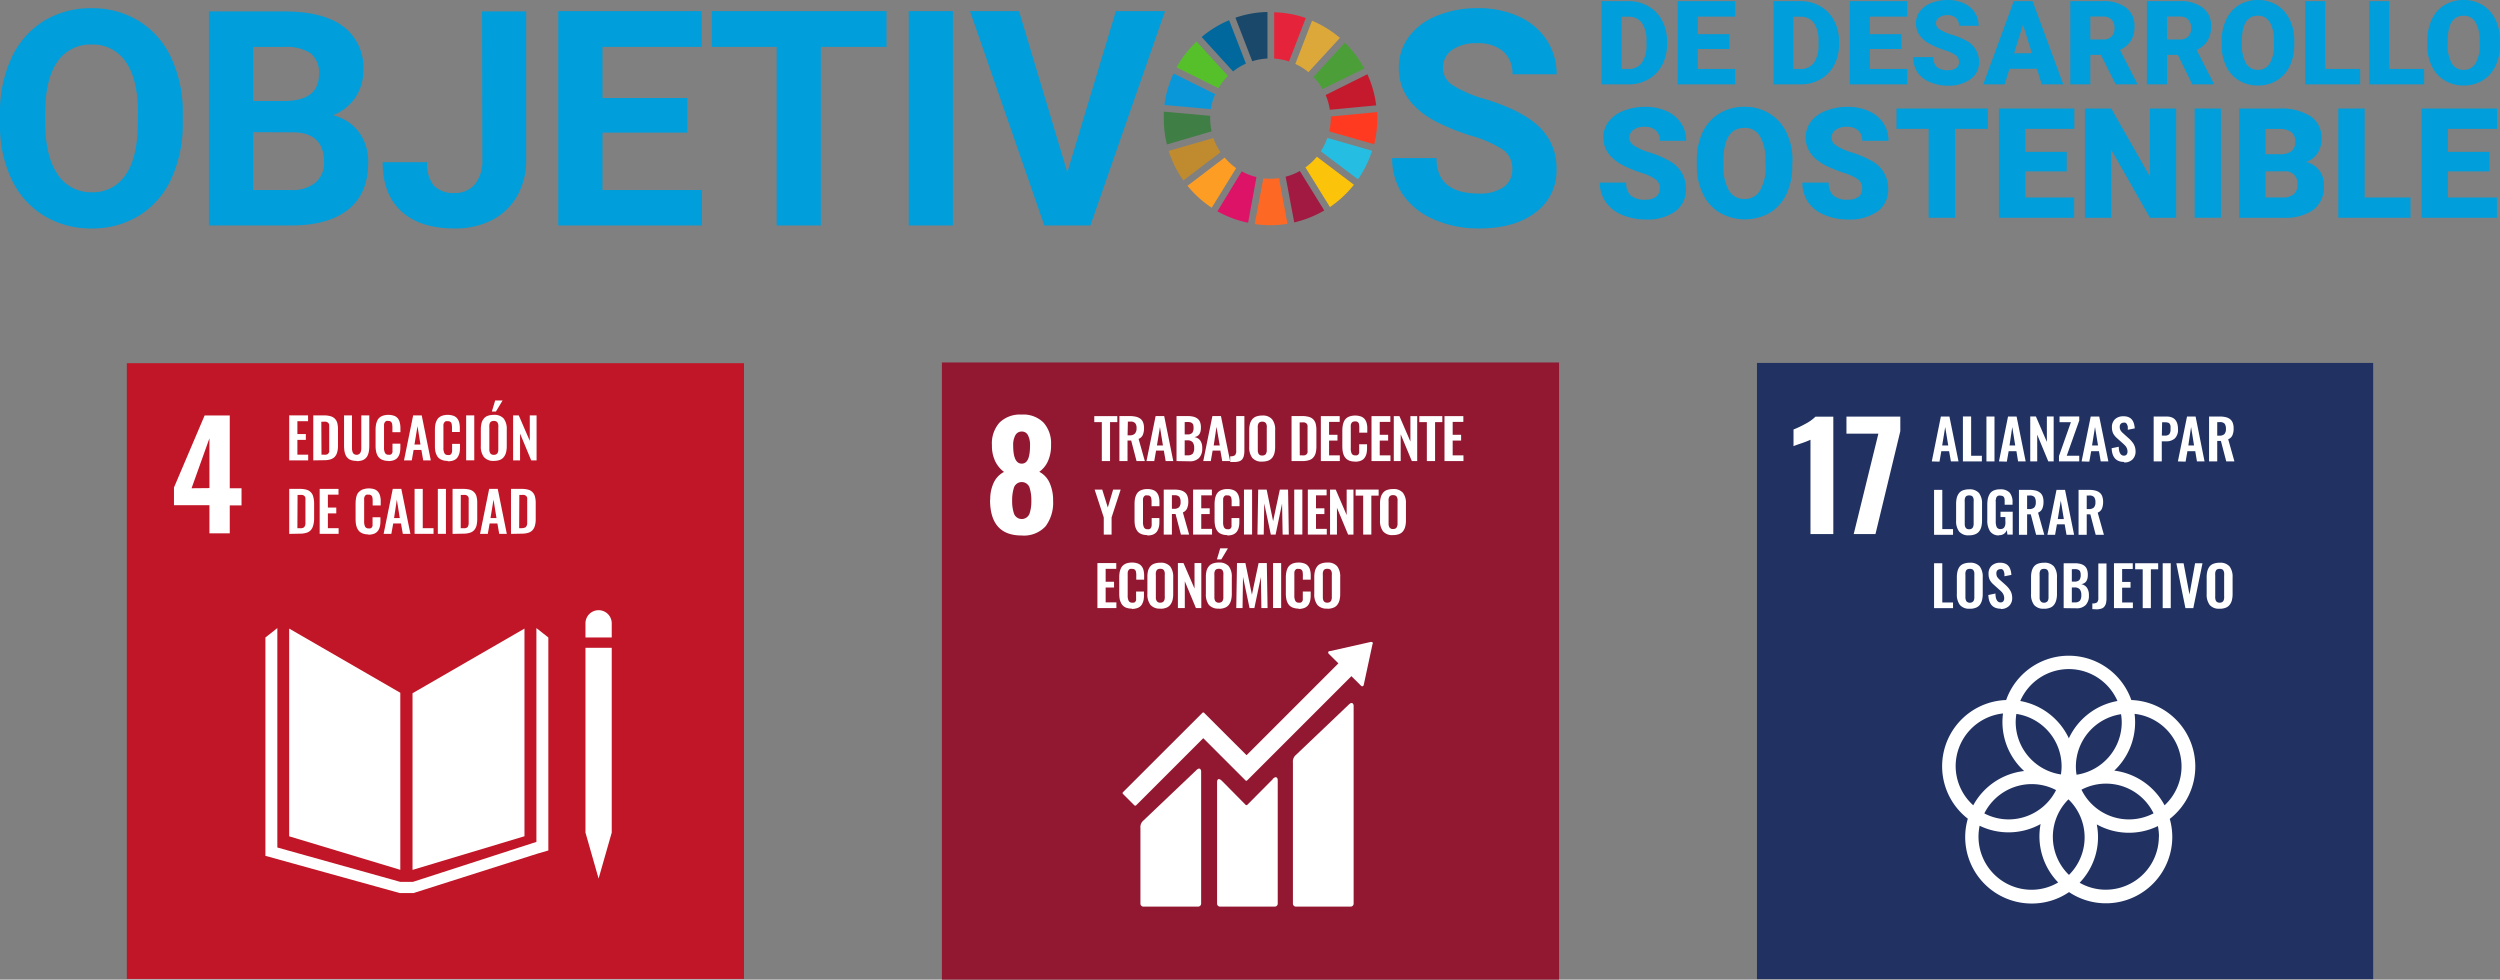 <svg xmlns="http://www.w3.org/2000/svg" viewBox="0 0 437.73 171.52"><rect x="0" y="0" width="437.73" height="171.52" fill="#808080" stroke="none"/><title>Fundacioniter_icon_ODS</title><g id="afb1271b-9488-4c4f-aa69-c0afb91a1716" data-name="Capa 2"><g id="a3cda099-5280-43eb-80c3-9d8b3b1a090f" data-name="Capa 1"><path d="M213.34,15.44A10.59,10.59,0,0,1,215,13.29l-5.49-6A18.73,18.73,0,0,0,206,11.8Z" style="fill:#56c02b"></path><path d="M226.8,11.19a10.71,10.71,0,0,1,2.3,1.44l5.51-6a18.77,18.77,0,0,0-4.88-3Z" style="fill:#dda83a"></path><path d="M239.41,13l-7.3,3.64a10.19,10.19,0,0,1,.73,2.58l8.12-.77A18.57,18.57,0,0,0,239.41,13" style="fill:#c5192d"></path><path d="M231.59,15.58,238.88,12a18.46,18.46,0,0,0-3.41-4.53l-5.5,6a11,11,0,0,1,1.62,2.15" style="fill:#4c9f38"></path><path d="M211.89,20.77c0-.17,0-.33,0-.49l-8.12-.73c0,.4,0,.81,0,1.22a18.71,18.71,0,0,0,.55,4.52L212.14,23a10.6,10.6,0,0,1-.25-2.27" style="fill:#3f7e44"></path><path d="M230.57,27.44a10.69,10.69,0,0,1-2,1.87l4.29,6.94a19,19,0,0,0,4.2-3.9Z" style="fill:#fcc30b"></path><path d="M233,20.77a10.32,10.32,0,0,1-.24,2.24l7.85,2.25a19,19,0,0,0,.54-4.49c0-.39,0-.77,0-1.15l-8.12.77v.38" style="fill:#ff3a21"></path><path d="M214.41,27.6l-6.49,4.93a18.9,18.9,0,0,0,4.24,3.84l4.28-6.93a11.11,11.11,0,0,1-2-1.84" style="fill:#fd9d24"></path><path d="M212,19.11a10.45,10.45,0,0,1,.78-2.62l-7.3-3.63a18.63,18.63,0,0,0-1.61,5.52Z" style="fill:#0a97d9"></path><path d="M231.88,36.88l-4.29-6.94a10.27,10.27,0,0,1-2.49,1l1.51,8a18.93,18.93,0,0,0,5.27-2.1" style="fill:#a21942"></path><path d="M232.4,24.14a10.22,10.22,0,0,1-1.14,2.35l6.51,4.91a18.51,18.51,0,0,0,2.47-5Z" style="fill:#26bde2"></path><path d="M223.94,31.19a10.77,10.77,0,0,1-1.52.11,9.87,9.87,0,0,1-1.22-.07l-1.51,8a18.86,18.86,0,0,0,2.73.2,17.79,17.79,0,0,0,3-.25Z" style="fill:#fd6925"></path><path d="M223.1,10.26a10.69,10.69,0,0,1,2.6.5l2.93-7.61a18.45,18.45,0,0,0-5.53-1Z" style="fill:#e5243b"></path><path d="M220,31a10.42,10.42,0,0,1-2.58-1L213.16,37a18.73,18.73,0,0,0,5.37,2Z" style="fill:#dd1367"></path><path d="M219.26,10.72a10.51,10.51,0,0,1,2.66-.47V2.1a18.28,18.28,0,0,0-5.61,1Z" style="fill:#19486a"></path><path d="M213.7,26.66a10.56,10.56,0,0,1-1.25-2.49l-7.83,2.25a18.55,18.55,0,0,0,2.58,5.17Z" style="fill:#bf8b2e"></path><path d="M215.9,12.51a10.1,10.1,0,0,1,2.25-1.37l-2.94-7.6a18.59,18.59,0,0,0-4.81,2.94Z" style="fill:#00689d"></path><path d="M280.41,14.77V.2h4.69a6.87,6.87,0,0,1,3.48.88A6.08,6.08,0,0,1,291,3.55a7.43,7.43,0,0,1,.88,3.57v.67a7.44,7.44,0,0,1-.85,3.59,6.11,6.11,0,0,1-2.38,2.48,6.73,6.73,0,0,1-3.43.91Zm3.51-11.86v9.16h1.22A2.74,2.74,0,0,0,287.47,11a5.28,5.28,0,0,0,.81-3.2V7.16A5.25,5.25,0,0,0,287.47,4a2.8,2.8,0,0,0-2.37-1.07Z" style="fill:#009edb"></path><polygon points="302.8 8.58 297.27 8.58 297.27 12.07 303.8 12.07 303.8 14.77 293.76 14.77 293.76 0.2 303.82 0.2 303.82 2.91 297.27 2.91 297.27 5.98 302.8 5.98 302.8 8.58" style="fill:#009edb"></polygon><path d="M310.53,14.77V.2h4.69a6.87,6.87,0,0,1,3.48.88,6.08,6.08,0,0,1,2.4,2.47A7.43,7.43,0,0,1,322,7.12v.67a7.44,7.44,0,0,1-.85,3.59,6.11,6.11,0,0,1-2.38,2.48,6.72,6.72,0,0,1-3.42.91ZM314,2.91v9.16h1.23A2.73,2.73,0,0,0,317.59,11a5.28,5.28,0,0,0,.81-3.2V7.16A5.25,5.25,0,0,0,317.59,4a2.8,2.8,0,0,0-2.37-1.07Z" style="fill:#009edb"></path><polygon points="332.92 8.58 327.39 8.58 327.39 12.07 333.92 12.07 333.92 14.77 323.88 14.77 323.88 0.2 333.94 0.2 333.94 2.91 327.39 2.91 327.39 5.98 332.92 5.98 332.92 8.58" style="fill:#009edb"></polygon><path d="M343,10.89a1.46,1.46,0,0,0-.54-1.2,7.12,7.12,0,0,0-1.92-.89,17.07,17.07,0,0,1-2.24-.89c-1.89-.92-2.83-2.2-2.83-3.82a3.41,3.41,0,0,1,.7-2.13,4.62,4.62,0,0,1,2-1.45A7.84,7.84,0,0,1,341,0a6.86,6.86,0,0,1,2.82.56,4.43,4.43,0,0,1,1.93,1.6,4.14,4.14,0,0,1,.69,2.36H343a1.78,1.78,0,0,0-.54-1.38A2.13,2.13,0,0,0,341,2.65a2.35,2.35,0,0,0-1.48.42,1.24,1.24,0,0,0-.55,1.05,1.29,1.29,0,0,0,.6,1,8,8,0,0,0,2.11.94,12.67,12.67,0,0,1,2.48,1,4.17,4.17,0,0,1,2.36,3.76,3.56,3.56,0,0,1-1.44,3A6.44,6.44,0,0,1,341.08,15a7.93,7.93,0,0,1-3.21-.64,4.86,4.86,0,0,1-2.16-1.74A4.58,4.58,0,0,1,335,10h3.52a2.22,2.22,0,0,0,.61,1.73,2.83,2.83,0,0,0,2,.55,2.28,2.28,0,0,0,1.38-.37,1.25,1.25,0,0,0,.5-1.06" style="fill:#009edb"></path><path d="M356.65,12.05h-4.81L351,14.77h-3.75L352.59.2h3.3l5.38,14.57H357.5Zm-4-2.72h3.13l-1.57-5Z" style="fill:#009edb"></path><path d="M367.85,9.61H366v5.16h-3.51V.2h5.73a6.36,6.36,0,0,1,4.05,1.15,3.91,3.91,0,0,1,1.46,3.25,4.66,4.66,0,0,1-.62,2.52,4.46,4.46,0,0,1-1.92,1.62l3,5.88v.15h-3.76ZM366,6.91h2.22a2,2,0,0,0,1.5-.52,2,2,0,0,0,.51-1.47,2.06,2.06,0,0,0-.51-1.48,2,2,0,0,0-1.5-.54H366Z" style="fill:#009edb"></path><path d="M381.32,9.61h-1.9v5.16H375.9V.2h5.74a6.4,6.4,0,0,1,4.05,1.15,3.91,3.91,0,0,1,1.46,3.25,4.75,4.75,0,0,1-.62,2.52,4.46,4.46,0,0,1-1.92,1.62l3,5.88v.15h-3.76Zm-1.9-2.7h2.22a2,2,0,0,0,1.5-.52,2,2,0,0,0,.51-1.47,2.06,2.06,0,0,0-.51-1.48,2,2,0,0,0-1.5-.54h-2.22Z" style="fill:#009edb"></path><path d="M401.71,7.78a8.75,8.75,0,0,1-.79,3.78,5.88,5.88,0,0,1-2.25,2.52,6.24,6.24,0,0,1-3.31.89,6.35,6.35,0,0,1-3.31-.86,5.76,5.76,0,0,1-2.24-2.44A8.36,8.36,0,0,1,389,8V7.19a8.53,8.53,0,0,1,.79-3.77A5.78,5.78,0,0,1,392,.89,6.31,6.31,0,0,1,395.33,0a6.23,6.23,0,0,1,3.31.88,6,6,0,0,1,2.25,2.51,8.35,8.35,0,0,1,.82,3.72Zm-3.57-.61a6.15,6.15,0,0,0-.73-3.29,2.33,2.33,0,0,0-2.08-1.13q-2.64,0-2.79,4V7.78a6.37,6.37,0,0,0,.71,3.3,2.35,2.35,0,0,0,2.12,1.15,2.3,2.3,0,0,0,2.05-1.14,6.13,6.13,0,0,0,.73-3.25Z" style="fill:#009edb"></path><polygon points="407.13 12.07 413.25 12.07 413.25 14.77 403.62 14.77 403.62 0.2 407.13 0.2 407.13 12.07" style="fill:#009edb"></polygon><polygon points="418.34 12.07 424.45 12.07 424.45 14.77 414.83 14.77 414.83 0.2 418.34 0.2 418.34 12.07" style="fill:#009edb"></polygon><path d="M437.73,7.78a8.6,8.6,0,0,1-.79,3.78,5.81,5.81,0,0,1-2.25,2.52,6.24,6.24,0,0,1-3.31.89,6.34,6.34,0,0,1-3.3-.86,5.85,5.85,0,0,1-2.25-2.44A8.22,8.22,0,0,1,425,8V7.19a8.67,8.67,0,0,1,.78-3.77A5.78,5.78,0,0,1,428,.89,6.34,6.34,0,0,1,431.36,0a6.22,6.22,0,0,1,3.3.88,5.93,5.93,0,0,1,2.26,2.51,8.48,8.48,0,0,1,.81,3.72Zm-3.57-.61a6.06,6.06,0,0,0-.73-3.29,2.32,2.32,0,0,0-2.07-1.13q-2.64,0-2.79,4V7.78a6.27,6.27,0,0,0,.71,3.3,2.32,2.32,0,0,0,2.11,1.15,2.3,2.3,0,0,0,2.05-1.14,6.13,6.13,0,0,0,.73-3.25Z" style="fill:#009edb"></path><path d="M290.63,33a1.88,1.88,0,0,0-.72-1.57,8.8,8.8,0,0,0-2.52-1.17,24.54,24.54,0,0,1-2.94-1.17q-3.72-1.83-3.72-5a4.5,4.5,0,0,1,.93-2.81,6,6,0,0,1,2.62-1.89,10.22,10.22,0,0,1,3.81-.68,8.92,8.92,0,0,1,3.7.74,5.81,5.81,0,0,1,2.54,2.1,5.41,5.41,0,0,1,.91,3.1h-4.6a2.3,2.3,0,0,0-.72-1.81,2.76,2.76,0,0,0-1.93-.64,3.19,3.19,0,0,0-2,.54,1.7,1.7,0,0,0-.71,1.39,1.67,1.67,0,0,0,.79,1.33,10,10,0,0,0,2.77,1.24,16.82,16.82,0,0,1,3.26,1.37,5.48,5.48,0,0,1,3.1,4.93A4.67,4.67,0,0,1,293.35,37a8.46,8.46,0,0,1-5.19,1.43,10.37,10.37,0,0,1-4.21-.83,6.33,6.33,0,0,1-2.84-2.29,5.92,5.92,0,0,1-1-3.34h4.63a2.91,2.91,0,0,0,.79,2.26,3.76,3.76,0,0,0,2.59.73,2.94,2.94,0,0,0,1.8-.49,1.64,1.64,0,0,0,.67-1.39" style="fill:#009edb"></path><path d="M313.81,29a11.29,11.29,0,0,1-1,4.95,7.77,7.77,0,0,1-2.95,3.32,8.87,8.87,0,0,1-8.7,0,7.63,7.63,0,0,1-2.94-3.21,11,11,0,0,1-1.12-4.8V28.18a11.31,11.31,0,0,1,1-5,7.63,7.63,0,0,1,2.95-3.32,8.3,8.3,0,0,1,4.39-1.16,8.17,8.17,0,0,1,4.33,1.15,7.76,7.76,0,0,1,3,3.29,11,11,0,0,1,1.08,4.9Zm-4.7-.8a8,8,0,0,0-.95-4.33,3,3,0,0,0-2.72-1.48q-3.48,0-3.67,5.2V29a8.3,8.3,0,0,0,.93,4.32,3,3,0,0,0,2.77,1.51,3,3,0,0,0,2.69-1.48,8,8,0,0,0,1-4.27Z" style="fill:#009edb"></path><path d="M326.05,33a1.89,1.89,0,0,0-.71-1.57,8.8,8.8,0,0,0-2.52-1.17,25.48,25.48,0,0,1-2.95-1.17q-3.71-1.83-3.71-5a4.55,4.55,0,0,1,.92-2.81,6,6,0,0,1,2.63-1.89,10.15,10.15,0,0,1,3.81-.68,8.91,8.91,0,0,1,3.69.74,5.89,5.89,0,0,1,2.55,2.1,5.47,5.47,0,0,1,.9,3.1h-4.6a2.33,2.33,0,0,0-.71-1.81,2.8,2.8,0,0,0-1.94-.64,3.18,3.18,0,0,0-2,.54,1.6,1.6,0,0,0,.07,2.72,10.11,10.11,0,0,0,2.77,1.24,16.56,16.56,0,0,1,3.26,1.37,5.47,5.47,0,0,1,3.1,4.93A4.67,4.67,0,0,1,328.77,37a8.44,8.44,0,0,1-5.19,1.43,10.41,10.41,0,0,1-4.21-.83,6.38,6.38,0,0,1-2.84-2.29,6,6,0,0,1-.95-3.34h4.62a2.92,2.92,0,0,0,.8,2.26,3.73,3.73,0,0,0,2.58.73,3,3,0,0,0,1.81-.49,1.63,1.63,0,0,0,.66-1.39" style="fill:#009edb"></path><polygon points="348.05 22.56 342.31 22.56 342.31 38.13 337.69 38.13 337.69 22.56 332.06 22.56 332.06 19 348.05 19 348.05 22.56" style="fill:#009edb"></polygon><polygon points="361.86 30.01 354.6 30.01 354.6 34.58 363.17 34.58 363.17 38.13 349.99 38.13 349.99 19 363.2 19 363.2 22.56 354.6 22.56 354.6 26.59 361.86 26.59 361.86 30.01" style="fill:#009edb"></polygon><polygon points="381.03 38.13 376.44 38.13 369.66 26.22 369.66 38.13 365.05 38.13 365.05 19 369.66 19 376.43 30.9 376.43 19 381.03 19 381.03 38.13" style="fill:#009edb"></polygon><rect x="384.26" y="19" width="4.6" height="19.13" style="fill:#009edb"></rect><path d="M392.06,38.13V19h6.88a9.72,9.72,0,0,1,5.61,1.35,4.49,4.49,0,0,1,1.93,3.93,4.53,4.53,0,0,1-.69,2.54,4,4,0,0,1-2,1.55,4,4,0,0,1,2.3,1.47,4.24,4.24,0,0,1,.81,2.63,5.08,5.08,0,0,1-1.78,4.22,8.52,8.52,0,0,1-5.28,1.44ZM396.68,27h2.4a3.38,3.38,0,0,0,2.16-.55,2,2,0,0,0,.64-1.59,2.06,2.06,0,0,0-.7-1.75,3.68,3.68,0,0,0-2.24-.53h-2.26Zm0,3v4.58h3a2.89,2.89,0,0,0,1.92-.57,2,2,0,0,0,.67-1.61,2.12,2.12,0,0,0-2.38-2.4Z" style="fill:#009edb"></path><polygon points="414.03 34.58 422.06 34.58 422.06 38.13 409.42 38.13 409.42 19 414.03 19 414.03 34.58" style="fill:#009edb"></polygon><polygon points="435.87 30.01 428.62 30.01 428.62 34.58 437.19 34.58 437.19 38.13 424.01 38.13 424.01 19 437.21 19 437.21 22.56 428.62 22.56 428.62 26.59 435.87 26.59 435.87 30.01" style="fill:#009edb"></polygon><path d="M32,21.57A22.79,22.79,0,0,1,30,31.29a14.79,14.79,0,0,1-5.61,6.44A15.53,15.53,0,0,1,16,40a15.64,15.64,0,0,1-8.32-2.24A14.91,14.91,0,0,1,2,31.35a21.9,21.9,0,0,1-2-9.57V19.92a22.42,22.42,0,0,1,2-9.76A14.9,14.9,0,0,1,7.64,3.69,15.55,15.55,0,0,1,16,1.44a15.55,15.55,0,0,1,8.34,2.25A14.9,14.9,0,0,1,30,10.16a22.38,22.38,0,0,1,2,9.73Zm-7.83-1.7q0-5.91-2.12-9a6.88,6.88,0,0,0-6-3.07,6.9,6.9,0,0,0-6,3c-1.4,2-2.12,5-2.13,8.88v1.83q0,5.74,2.11,8.92A6.88,6.88,0,0,0,16,33.66a6.8,6.8,0,0,0,6-3.06c1.4-2,2.1-5,2.12-8.9Z" style="fill:#009edb"></path><path d="M36.58,39.48V2H49.73q6.83,0,10.36,2.62a9,9,0,0,1,3.53,7.67A8.44,8.44,0,0,1,62.2,17.1a8.22,8.22,0,0,1-3.94,3.08,7.94,7.94,0,0,1,4.55,2.91,8.6,8.6,0,0,1,1.66,5.36q0,5.42-3.45,8.2t-9.85,2.83Zm7.73-21.8H50q5.85-.11,5.85-4.67A4.31,4.31,0,0,0,54.4,9.34a7.73,7.73,0,0,0-4.67-1.12H44.31Zm0,5.46V33.27h6.63A6.36,6.36,0,0,0,55.2,32a4.46,4.46,0,0,0,1.54-3.6c0-3.43-1.78-5.18-5.34-5.23Z" style="fill:#009edb"></path><path d="M84.4,2h7.73v26a12.48,12.48,0,0,1-1.58,6.32,10.7,10.7,0,0,1-4.47,4.24A14,14,0,0,1,79.55,40q-6,0-9.28-3T67,28.4h7.78a6,6,0,0,0,1.16,4.07,4.65,4.65,0,0,0,3.66,1.32,4.46,4.46,0,0,0,3.54-1.52,6.47,6.47,0,0,0,1.31-4.33Z" style="fill:#009edb"></path><polygon points="120.34 23.22 105.49 23.22 105.49 33.27 122.92 33.27 122.92 39.48 97.75 39.48 97.75 1.95 122.86 1.95 122.86 8.21 105.49 8.21 105.49 17.16 120.34 17.16 120.34 23.22" style="fill:#009edb"></polygon><polygon points="155.22 8.21 143.72 8.21 143.72 39.48 135.99 39.48 135.99 8.21 124.64 8.21 124.64 1.95 155.22 1.95 155.22 8.21" style="fill:#009edb"></polygon><rect x="159.11" y="1.95" width="7.73" height="37.53" style="fill:#009edb"></rect><polygon points="186.88 30.18 195.38 1.95 203.99 1.95 190.92 39.48 182.85 39.48 169.84 1.95 178.42 1.95 186.88 30.18" style="fill:#009edb"></polygon><path d="M264.79,29.64a4,4,0,0,0-1.55-3.37,20,20,0,0,0-5.56-2.47,39.36,39.36,0,0,1-6.37-2.57q-6.39-3.45-6.39-9.3a9.09,9.09,0,0,1,1.71-5.43,11.2,11.2,0,0,1,4.92-3.73,18.6,18.6,0,0,1,7.21-1.34,16.84,16.84,0,0,1,7.16,1.46A11.4,11.4,0,0,1,270.81,7a10.75,10.75,0,0,1,1.74,6h-7.73a5.06,5.06,0,0,0-1.63-4,6.63,6.63,0,0,0-4.56-1.43,7.2,7.2,0,0,0-4.41,1.19A3.79,3.79,0,0,0,252.65,12,3.63,3.63,0,0,0,254.49,15a21,21,0,0,0,5.43,2.32q6.6,2,9.61,4.92a9.81,9.81,0,0,1,3,7.32,9,9,0,0,1-3.69,7.65Q265.19,40,258.94,40a19.11,19.11,0,0,1-7.89-1.59,12.53,12.53,0,0,1-5.43-4.34,11.16,11.16,0,0,1-1.86-6.39h7.76q0,6.21,7.42,6.21a7.25,7.25,0,0,0,4.3-1.12,3.65,3.65,0,0,0,1.55-3.13" style="fill:#009edb"></path><rect x="164.92" y="63.47" width="108.06" height="108.06" style="fill:#921831"></rect><path d="M173.38,87.52a6.81,6.81,0,0,1,.61-3,4,4,0,0,1,1.81-1.89,5,5,0,0,1-1.53-1.84,6.17,6.17,0,0,1-.59-2.81A5.49,5.49,0,0,1,175,74a5.11,5.11,0,0,1,3.87-1.41,5,5,0,0,1,3.84,1.4,5.44,5.44,0,0,1,1.32,3.89,6.58,6.58,0,0,1-.56,2.9,4.55,4.55,0,0,1-1.5,1.83,4,4,0,0,1,1.81,1.94,7.34,7.34,0,0,1,.61,3.13,6.85,6.85,0,0,1-1.32,4.47,5.13,5.13,0,0,1-4.2,1.61q-5.52,0-5.52-6.26M180.24,90a6.68,6.68,0,0,0,.34-2.28,7.16,7.16,0,0,0-.34-2.42,1.45,1.45,0,0,0-2.68,0,7.11,7.11,0,0,0-.34,2.4,6.68,6.68,0,0,0,.34,2.28,1.45,1.45,0,0,0,2.68,0m.11-12a3.65,3.65,0,0,0-.36-1.77,1.16,1.16,0,0,0-1.09-.65,1.23,1.23,0,0,0-1.12.65A3.52,3.52,0,0,0,177.4,78q0,3.18,1.5,3.18c1,0,1.45-1.06,1.45-3.18" style="fill:#fff"></path><polygon points="192.92 80.73 192.92 73.91 191.6 73.91 191.6 72.86 195.63 72.86 195.63 73.91 194.36 73.91 194.36 80.73 192.92 80.73" style="fill:#fff"></polygon><path d="M196,80.73V72.85h1.8a4.7,4.7,0,0,1,1.07.11,2.13,2.13,0,0,1,.78.34,1.46,1.46,0,0,1,.49.65,2.68,2.68,0,0,1,.17,1,3,3,0,0,1-.22,1.22,1.39,1.39,0,0,1-.73.68l1.09,3.88H199l-.94-3.6h-.64v3.6Zm1.43-4.51h.35a1.23,1.23,0,0,0,.9-.27A1.29,1.29,0,0,0,199,75a1.35,1.35,0,0,0-.23-.9,1.06,1.06,0,0,0-.85-.28h-.44Z" style="fill:#fff"></path><path d="M200.74,80.73l1.6-7.88h1.5l1.59,7.88H204.1l-.32-1.83h-1.36l-.32,1.83ZM202.57,78h1.05l-.52-3.23Z" style="fill:#fff"></path><path d="M206,80.73V72.85h1.92a4.42,4.42,0,0,1,1,.1,2.14,2.14,0,0,1,.72.32,1.46,1.46,0,0,1,.48.63,2.76,2.76,0,0,1,.15,1c0,1-.39,1.52-1.16,1.63a1.59,1.59,0,0,1,1.05.61,2.27,2.27,0,0,1,.34,1.34,2.31,2.31,0,0,1-.56,1.71,2.2,2.2,0,0,1-1.64.58Zm1.43-4.67h.45a1.09,1.09,0,0,0,.87-.27,1.42,1.42,0,0,0,.23-.91,1.65,1.65,0,0,0-.07-.54.68.68,0,0,0-.27-.31,1.1,1.1,0,0,0-.41-.13,3.25,3.25,0,0,0-.6,0h-.2Zm0,3.66h.53a1.12,1.12,0,0,0,.89-.3,1.6,1.6,0,0,0,.24-1,1.53,1.53,0,0,0-.28-1,1.14,1.14,0,0,0-.93-.32h-.45Z" style="fill:#fff"></path><path d="M210.68,80.73l1.6-7.88h1.5l1.6,7.88H214l-.32-1.83h-1.36L212,80.73ZM212.51,78h1.06L213,74.73Z" style="fill:#fff"></path><path d="M215.4,80.89v-1a1.29,1.29,0,0,0,.84-.19,1.11,1.11,0,0,0,.21-.8V72.85h1.43v6.08a3.63,3.63,0,0,1-.09.87,1.63,1.63,0,0,1-.28.61,1.18,1.18,0,0,1-.56.37,2.68,2.68,0,0,1-.86.11Z" style="fill:#fff"></path><path d="M221,80.82a2.09,2.09,0,0,1-1.74-.66,3,3,0,0,1-.53-1.93V75.32a4.29,4.29,0,0,1,.12-1.08,2.06,2.06,0,0,1,.39-.8,1.6,1.6,0,0,1,.7-.51,3.06,3.06,0,0,1,1.06-.17,2.09,2.09,0,0,1,1.74.66,2.89,2.89,0,0,1,.53,1.9v2.91a4.49,4.49,0,0,1-.12,1.09,2.33,2.33,0,0,1-.38.81,1.65,1.65,0,0,1-.71.52,3,3,0,0,1-1.06.17m-.35-1.12a.91.91,0,0,0,.35.06,1,1,0,0,0,.36-.06.72.72,0,0,0,.24-.16.85.85,0,0,0,.13-.27,1.14,1.14,0,0,0,.07-.32c0-.11,0-.23,0-.38V75a3,3,0,0,0,0-.47,1.37,1.37,0,0,0-.11-.36.55.55,0,0,0-.25-.25.89.89,0,0,0-.43-.09.87.87,0,0,0-.42.09.51.51,0,0,0-.25.25,1.37,1.37,0,0,0-.11.36,3,3,0,0,0,0,.47v3.58c0,.15,0,.27,0,.38a1.14,1.14,0,0,0,.07.32.68.68,0,0,0,.13.27.72.72,0,0,0,.24.16" style="fill:#fff"></path><path d="M226.14,80.73V72.85H228a4.06,4.06,0,0,1,1.19.15,1.64,1.64,0,0,1,.77.45,1.75,1.75,0,0,1,.41.76,4.29,4.29,0,0,1,.12,1.1v2.84a4.63,4.63,0,0,1-.12,1.14,2,2,0,0,1-.41.8,1.62,1.62,0,0,1-.75.48,3.57,3.57,0,0,1-1.16.16Zm1.44-1H228a1.4,1.4,0,0,0,.37,0,.85.85,0,0,0,.27-.09.42.42,0,0,0,.18-.17,1.64,1.64,0,0,0,.12-.22,1.3,1.3,0,0,0,0-.3c0-.13,0-.25,0-.34v-3.3c0-.19,0-.34,0-.45a2.09,2.09,0,0,0,0-.35.84.84,0,0,0-.11-.27.59.59,0,0,0-.18-.17.76.76,0,0,0-.29-.11,2.37,2.37,0,0,0-.41,0h-.39Z" style="fill:#fff"></path><polygon points="231.27 80.73 231.27 72.86 234.57 72.86 234.57 73.87 232.71 73.87 232.71 76.13 234.18 76.13 234.18 77.14 232.71 77.14 232.71 79.73 234.59 79.73 234.59 80.73 231.27 80.73" style="fill:#fff"></polygon><path d="M237.28,80.82a3.06,3.06,0,0,1-.9-.12,1.88,1.88,0,0,1-.64-.36,1.76,1.76,0,0,1-.42-.57,2.75,2.75,0,0,1-.22-.72,5.68,5.68,0,0,1-.07-.87V75.43a6.13,6.13,0,0,1,.07-.91,3.27,3.27,0,0,1,.22-.73,1.62,1.62,0,0,1,.42-.56,1.7,1.7,0,0,1,.64-.34,3,3,0,0,1,.9-.13,3,3,0,0,1,1,.16,1.54,1.54,0,0,1,.66.46,1.75,1.75,0,0,1,.35.71,3.4,3.4,0,0,1,.11,1v.67H238V75a3.38,3.38,0,0,0-.06-.79.6.6,0,0,0-.6-.43h-.08a1,1,0,0,0-.31.05.41.41,0,0,0-.22.13.66.66,0,0,0-.14.2.86.86,0,0,0-.08.27,1.8,1.8,0,0,0,0,.31c0,.1,0,.22,0,.36v3.34a2.17,2.17,0,0,0,.17,1,.67.67,0,0,0,.62.29.77.77,0,0,0,.27,0,.48.48,0,0,0,.19-.09.41.41,0,0,0,.14-.15c0-.07.06-.13.08-.19a1.18,1.18,0,0,0,0-.25c0-.1,0-.19,0-.26v-1h1.38v.65a4.62,4.62,0,0,1-.06.79,2.32,2.32,0,0,1-.21.66,1.58,1.58,0,0,1-.39.52,1.79,1.79,0,0,1-.6.32,3.21,3.21,0,0,1-.86.11" style="fill:#fff"></path><polygon points="240.14 80.73 240.14 72.86 243.44 72.86 243.44 73.87 241.58 73.87 241.58 76.13 243.05 76.13 243.05 77.14 241.58 77.14 241.58 79.73 243.46 79.73 243.46 80.73 240.14 80.73" style="fill:#fff"></polygon><polygon points="244.04 80.73 244.04 72.86 245.03 72.86 246.95 77.31 246.95 72.86 248.14 72.86 248.14 80.73 247.2 80.73 245.25 76.04 245.25 80.73 244.04 80.73" style="fill:#fff"></polygon><polygon points="249.83 80.73 249.83 73.91 248.51 73.91 248.51 72.86 252.54 72.86 252.54 73.91 251.27 73.91 251.27 80.73 249.83 80.73" style="fill:#fff"></polygon><polygon points="252.92 80.73 252.92 72.86 256.22 72.86 256.22 73.87 254.35 73.87 254.35 76.13 255.83 76.13 255.83 77.14 254.35 77.14 254.35 79.73 256.24 79.73 256.24 80.73 252.92 80.73" style="fill:#fff"></polygon><polygon points="193.26 93.6 193.26 90.6 191.66 85.72 192.99 85.72 193.97 88.86 194.9 85.72 196.22 85.72 194.63 90.6 194.63 93.6 193.26 93.6" style="fill:#fff"></polygon><path d="M200.89,93.69a2.75,2.75,0,0,1-.9-.13,1.71,1.71,0,0,1-.64-.35,1.61,1.61,0,0,1-.41-.57,2.43,2.43,0,0,1-.23-.72,5.75,5.75,0,0,1-.06-.87V88.3a6.22,6.22,0,0,1,.06-.91,2.83,2.83,0,0,1,.23-.73,1.48,1.48,0,0,1,.41-.56,1.7,1.7,0,0,1,.64-.34,2.75,2.75,0,0,1,.9-.13,2.78,2.78,0,0,1,1,.16,1.46,1.46,0,0,1,.66.46,2.05,2.05,0,0,1,.35.71,3.82,3.82,0,0,1,.11,1v.67h-1.38v-.67a3.22,3.22,0,0,0-.07-.79.59.59,0,0,0-.6-.43h-.08a1.37,1.37,0,0,0-.31,0,.49.49,0,0,0-.22.14.9.9,0,0,0-.14.2,1.25,1.25,0,0,0-.08.27,1.8,1.8,0,0,0,0,.31c0,.1,0,.22,0,.36v3.34a2,2,0,0,0,.18,1,.64.64,0,0,0,.61.3.73.73,0,0,0,.27,0,.53.53,0,0,0,.2-.09.43.43,0,0,0,.13-.16.55.55,0,0,0,.08-.18,1.09,1.09,0,0,0,.05-.25,2.62,2.62,0,0,0,0-.27c0-.07,0-.17,0-.29v-.71H203v.65a4.7,4.7,0,0,1-.06.79,2.69,2.69,0,0,1-.22.66,1.42,1.42,0,0,1-.38.51,1.69,1.69,0,0,1-.61.33,3.15,3.15,0,0,1-.86.11" style="fill:#fff"></path><path d="M203.76,93.6V85.72h1.8a5.41,5.41,0,0,1,1.07.1,2.14,2.14,0,0,1,.78.35,1.41,1.41,0,0,1,.49.65,2.69,2.69,0,0,1,.16,1,2.78,2.78,0,0,1-.22,1.21,1.34,1.34,0,0,1-.73.69l1.1,3.88h-1.44l-.94-3.6h-.64v3.6Zm1.43-4.51h.35a1.24,1.24,0,0,0,.9-.28,1.26,1.26,0,0,0,.27-.92,1.46,1.46,0,0,0-.23-.91,1.11,1.11,0,0,0-.86-.27h-.43Z" style="fill:#fff"></path><polygon points="208.9 93.6 208.9 85.72 212.19 85.72 212.19 86.73 210.33 86.73 210.33 89 211.81 89 211.81 90.01 210.33 90.01 210.33 92.6 212.22 92.6 212.22 93.6 208.9 93.6" style="fill:#fff"></polygon><path d="M214.91,93.69a2.75,2.75,0,0,1-.9-.13,1.76,1.76,0,0,1-.65-.35,1.74,1.74,0,0,1-.41-.57,2.42,2.42,0,0,1-.22-.72,5.68,5.68,0,0,1-.07-.87V88.3a6.13,6.13,0,0,1,.07-.91,2.82,2.82,0,0,1,.22-.73,1.6,1.6,0,0,1,.41-.56,1.78,1.78,0,0,1,.64-.34,2.77,2.77,0,0,1,.91-.13,2.72,2.72,0,0,1,1,.16,1.46,1.46,0,0,1,.66.46,1.89,1.89,0,0,1,.35.71,3.4,3.4,0,0,1,.11,1v.67h-1.38v-.67a3.38,3.38,0,0,0-.06-.79.59.59,0,0,0-.6-.43h-.08a1.47,1.47,0,0,0-.32,0,.55.55,0,0,0-.22.14.86.86,0,0,0-.13.2.66.66,0,0,0-.08.27c0,.11,0,.22,0,.31v3.7a2,2,0,0,0,.17,1,.66.66,0,0,0,.62.3.77.77,0,0,0,.27,0,.48.48,0,0,0,.19-.09.37.37,0,0,0,.14-.16l.08-.18a1.18,1.18,0,0,0,0-.25c0-.1,0-.19,0-.27v-1H217v.65a4.7,4.7,0,0,1-.06.79,2.32,2.32,0,0,1-.21.66,1.44,1.44,0,0,1-.39.51,1.69,1.69,0,0,1-.61.33,3.08,3.08,0,0,1-.85.11" style="fill:#fff"></path><rect x="217.81" y="85.72" width="1.42" height="7.87" style="fill:#fff"></rect><polygon points="220.17 93.6 220.3 85.72 221.78 85.72 222.91 91.26 224.09 85.72 225.53 85.72 225.66 93.6 224.58 93.6 224.48 88.17 223.35 93.6 222.51 93.6 221.36 88.15 221.27 93.6 220.17 93.6" style="fill:#fff"></polygon><rect x="226.61" y="85.72" width="1.42" height="7.87" style="fill:#fff"></rect><polygon points="228.99 93.6 228.99 85.72 232.28 85.72 232.28 86.73 230.42 86.73 230.42 89 231.89 89 231.89 90.01 230.42 90.01 230.42 92.6 232.31 92.6 232.31 93.6 228.99 93.6" style="fill:#fff"></polygon><polygon points="232.88 93.6 232.88 85.72 233.87 85.72 235.79 90.18 235.79 85.72 236.98 85.72 236.98 93.6 236.04 93.6 234.09 88.91 234.09 93.6 232.88 93.6" style="fill:#fff"></polygon><polygon points="238.68 93.6 238.68 86.78 237.36 86.78 237.36 85.72 241.39 85.72 241.39 86.78 240.11 86.78 240.11 93.6 238.68 93.6" style="fill:#fff"></polygon><path d="M243.9,93.69a2.09,2.09,0,0,1-1.74-.66,3,3,0,0,1-.53-1.93V88.19a4.24,4.24,0,0,1,.12-1.08,2.06,2.06,0,0,1,.39-.8,1.52,1.52,0,0,1,.7-.51,3.06,3.06,0,0,1,1.06-.17,2.12,2.12,0,0,1,1.74.65,2.94,2.94,0,0,1,.53,1.91V91.1a4.35,4.35,0,0,1-.12,1.08,2.3,2.3,0,0,1-.38.82,1.65,1.65,0,0,1-.71.52,3,3,0,0,1-1.06.17m-.35-1.12a.91.91,0,0,0,.35.06,1,1,0,0,0,.36-.06.61.61,0,0,0,.24-.17.7.7,0,0,0,.13-.26,1.14,1.14,0,0,0,.07-.32c0-.11,0-.23,0-.38V87.86a3,3,0,0,0,0-.47,1.37,1.37,0,0,0-.11-.36.51.51,0,0,0-.25-.25.89.89,0,0,0-.43-.09.87.87,0,0,0-.42.09.47.47,0,0,0-.25.25,1.37,1.37,0,0,0-.11.36,3,3,0,0,0,0,.47v3.58c0,.15,0,.27,0,.38a1.14,1.14,0,0,0,.07.32.58.58,0,0,0,.13.26.61.61,0,0,0,.24.17" style="fill:#fff"></path><polygon points="192.15 106.47 192.15 98.59 195.45 98.59 195.45 99.6 193.59 99.6 193.59 101.86 195.06 101.86 195.06 102.87 193.59 102.87 193.59 105.47 195.47 105.47 195.47 106.47 192.15 106.47" style="fill:#fff"></polygon><path d="M198.16,106.56a2.75,2.75,0,0,1-.9-.13,1.62,1.62,0,0,1-1-.92,2.53,2.53,0,0,1-.23-.72,5.8,5.8,0,0,1-.06-.88v-2.74a6.12,6.12,0,0,1,.06-.91,3,3,0,0,1,.23-.74,1.53,1.53,0,0,1,.41-.55,1.86,1.86,0,0,1,.64-.35,3.06,3.06,0,0,1,.9-.12,2.78,2.78,0,0,1,1,.16,1.46,1.46,0,0,1,.66.46,1.89,1.89,0,0,1,.35.71,3.76,3.76,0,0,1,.11,1v.67h-1.38v-.67a2.73,2.73,0,0,0-.07-.79.59.59,0,0,0-.6-.43h-.07a1,1,0,0,0-.32,0,.55.55,0,0,0-.22.14.9.9,0,0,0-.14.2,1.25,1.25,0,0,0-.08.27c0,.11,0,.21,0,.31s0,.21,0,.36v3.33a2,2,0,0,0,.18,1,.65.65,0,0,0,.62.3,1,1,0,0,0,.26,0,.53.53,0,0,0,.2-.09.53.53,0,0,0,.13-.16.52.52,0,0,0,.08-.19,1.11,1.11,0,0,0,0-.24,2.62,2.62,0,0,0,0-.27,2.45,2.45,0,0,0,0-.3v-.7h1.38v.65a4.7,4.7,0,0,1-.06.79,2.56,2.56,0,0,1-.22.66,1.32,1.32,0,0,1-.38.51,1.54,1.54,0,0,1-.61.32,2.79,2.79,0,0,1-.86.12" style="fill:#fff"></path><path d="M203.17,106.56a2.09,2.09,0,0,1-1.74-.66,3,3,0,0,1-.53-1.93v-2.91A4.37,4.37,0,0,1,201,100a2.07,2.07,0,0,1,.38-.79,1.55,1.55,0,0,1,.71-.51,3,3,0,0,1,1.06-.17,2.12,2.12,0,0,1,1.74.65,3,3,0,0,1,.53,1.91V104a4.35,4.35,0,0,1-.12,1.08,2.18,2.18,0,0,1-.39.81,1.54,1.54,0,0,1-.7.52,2.83,2.83,0,0,1-1.06.18m-.36-1.13a1,1,0,0,0,.72,0,.63.63,0,0,0,.23-.16.71.71,0,0,0,.14-.26,1.8,1.8,0,0,0,.06-.32,2.3,2.3,0,0,0,0-.39v-3.57a3.23,3.23,0,0,0,0-.48,1.24,1.24,0,0,0-.11-.36.55.55,0,0,0-.25-.25,1,1,0,0,0-.42-.08,1.1,1.1,0,0,0-.43.08.53.53,0,0,0-.24.25,1,1,0,0,0-.11.36,3.23,3.23,0,0,0,0,.48v3.57c0,.15,0,.28,0,.39s0,.21.07.32a.59.59,0,0,0,.14.26.5.5,0,0,0,.23.16" style="fill:#fff"></path><polygon points="206.24 106.47 206.24 98.59 207.22 98.59 209.15 103.05 209.15 98.59 210.34 98.59 210.34 106.47 209.4 106.47 207.45 101.78 207.45 106.47 206.24 106.47" style="fill:#fff"></polygon><path d="M213.41,106.56a2.12,2.12,0,0,1-1.75-.66,3,3,0,0,1-.52-1.93v-2.91a4.41,4.41,0,0,1,.11-1.09,2.09,2.09,0,0,1,.39-.79,1.52,1.52,0,0,1,.7-.51,3.08,3.08,0,0,1,1.07-.17,2.15,2.15,0,0,1,1.74.65,3,3,0,0,1,.53,1.91V104a4.32,4.32,0,0,1-.13,1.08,2.17,2.17,0,0,1-.38.81,1.57,1.57,0,0,1-.71.52,2.74,2.74,0,0,1-1.05.18m-.36-1.13a.8.8,0,0,0,.36.07.78.78,0,0,0,.35-.07.6.6,0,0,0,.24-.16.58.58,0,0,0,.13-.26,1.23,1.23,0,0,0,.07-.32c0-.11,0-.24,0-.39v-3.57a3.23,3.23,0,0,0,0-.48,1.65,1.65,0,0,0-.11-.36.6.6,0,0,0-.25-.25,1,1,0,0,0-.42-.08,1,1,0,0,0-.43.08.55.55,0,0,0-.25.25,1.65,1.65,0,0,0-.11.36,3.23,3.23,0,0,0,0,.48v3.57c0,.15,0,.28,0,.39a1.23,1.23,0,0,0,.07.32.7.7,0,0,0,.13.26.6.6,0,0,0,.24.16m0-7.51.58-1.94H215l-1.16,1.94Z" style="fill:#fff"></path><polygon points="216.46 106.47 216.59 98.59 218.06 98.59 219.2 104.12 220.37 98.59 221.81 98.59 221.94 106.47 220.86 106.47 220.77 101.04 219.63 106.47 218.79 106.47 217.64 101.02 217.56 106.47 216.46 106.47" style="fill:#fff"></polygon><rect x="222.9" y="98.59" width="1.42" height="7.87" style="fill:#fff"></rect><path d="M227.38,106.56a2.69,2.69,0,0,1-.89-.13,1.76,1.76,0,0,1-.65-.35,1.85,1.85,0,0,1-.41-.57,2.51,2.51,0,0,1-.22-.72,4.69,4.69,0,0,1-.07-.88v-2.74a5,5,0,0,1,.07-.91,3,3,0,0,1,.22-.74,1.65,1.65,0,0,1,.41-.55,1.86,1.86,0,0,1,.64-.35,3.06,3.06,0,0,1,.9-.12,2.74,2.74,0,0,1,1,.16,1.46,1.46,0,0,1,.66.46,1.89,1.89,0,0,1,.35.71,3.76,3.76,0,0,1,.11,1v.67h-1.38v-.67a3.32,3.32,0,0,0-.06-.79.61.61,0,0,0-.61-.43h-.07a1,1,0,0,0-.32,0,.55.55,0,0,0-.22.14.9.9,0,0,0-.14.2.88.88,0,0,0-.07.27c0,.11,0,.21,0,.31s0,.21,0,.36v3.33a2,2,0,0,0,.18,1,.65.65,0,0,0,.62.3,1.1,1.1,0,0,0,.27,0,.56.56,0,0,0,.19-.09.42.42,0,0,0,.13-.16.82.82,0,0,0,.09-.19,1.19,1.19,0,0,0,0-.24c0-.1,0-.19,0-.27v-1h1.38v.65a4.7,4.7,0,0,1-.06.79,2.54,2.54,0,0,1-.21.66,1.44,1.44,0,0,1-.39.51,1.54,1.54,0,0,1-.61.32,2.75,2.75,0,0,1-.86.12" style="fill:#fff"></path><path d="M232.39,106.56a2.09,2.09,0,0,1-1.74-.66,3,3,0,0,1-.53-1.93v-2.91a4.37,4.37,0,0,1,.12-1.09,2.23,2.23,0,0,1,.38-.79,1.55,1.55,0,0,1,.71-.51,3,3,0,0,1,1.06-.17,2.12,2.12,0,0,1,1.74.65,2.94,2.94,0,0,1,.53,1.91V104a4.35,4.35,0,0,1-.12,1.08,2.33,2.33,0,0,1-.38.81,1.57,1.57,0,0,1-.71.52,2.8,2.8,0,0,1-1.06.18m-.36-1.13a1,1,0,0,0,.72,0,.56.56,0,0,0,.23-.16.59.59,0,0,0,.14-.26,1.83,1.83,0,0,0,.07-.32c0-.11,0-.24,0-.39v-3.57a3.4,3.4,0,0,0,0-.48,1.27,1.27,0,0,0-.12-.36.51.51,0,0,0-.25-.25,1.14,1.14,0,0,0-.84,0,.55.55,0,0,0-.25.25,1.24,1.24,0,0,0-.11.36,3.23,3.23,0,0,0,0,.48v3.57c0,.15,0,.28,0,.39a1.8,1.8,0,0,0,.06.32.71.71,0,0,0,.14.26.56.56,0,0,0,.23.16" style="fill:#fff"></path><path d="M236.17,123.36l-9.26,8.82a1.52,1.52,0,0,0-.53,1.33v24.71a.52.52,0,0,0,.53.52h9.57a.52.52,0,0,0,.53-.52V123.59c0-.29-.23-.83-.84-.23" style="fill:#fff"></path><path d="M209.47,134.85l-9.27,8.82a1.52,1.52,0,0,0-.52,1.32v13.23a.52.52,0,0,0,.52.52h9.58a.53.53,0,0,0,.53-.52V135.07c0-.29-.23-.82-.84-.22" style="fill:#fff"></path><path d="M240.39,112.67a.32.32,0,0,0-.08-.2.28.28,0,0,0-.17-.07H240l-7.1,1.6h-.13a.27.27,0,0,0-.14.07.28.28,0,0,0,0,.38l.08.08,1.63,1.62-16.08,16.08-7.43-7.42a.2.2,0,0,0-.3,0l-2,2h0l-11.91,11.9a.22.22,0,0,0,0,.3l2,2a.22.22,0,0,0,.3,0l11.76-11.76,5.39,5.39s0,0,0,0l2,2a.2.2,0,0,0,.3,0l18.25-18.25,1.71,1.7a.27.27,0,0,0,.45-.17v0l1.56-7.25Z" style="fill:#fff"></path><path d="M222.88,136.4l-4.49,4.52a.22.22,0,0,1-.29,0L214,136.77c-.74-.74-.9-.14-.9.15v21.29a.52.52,0,0,0,.52.53h9.58a.52.52,0,0,0,.52-.53V136.57c0-.29-.23-.83-.88-.17" style="fill:#fff"></path><rect x="22.21" y="63.59" width="108.06" height="107.81" style="fill:#c11627"></rect><path d="M36.67,88.46H30.46v-3.1l5.37-12.62h4.4V85.49h2.06v3H40.23v4.89H36.67Zm0-3V76.74l-3.13,8.75Z" style="fill:#fff"></path><polygon points="50.64 80.61 50.64 72.73 53.94 72.73 53.94 73.75 52.07 73.75 52.07 76 53.55 76 53.55 77.02 52.07 77.02 52.07 79.61 53.96 79.61 53.96 80.61 50.64 80.61" style="fill:#fff"></polygon><path d="M54.85,80.61V72.73h1.83a4.08,4.08,0,0,1,1.2.15,1.64,1.64,0,0,1,.77.45,1.71,1.71,0,0,1,.41.75,4.38,4.38,0,0,1,.12,1.11V78a4.16,4.16,0,0,1-.13,1.14,1.89,1.89,0,0,1-.4.8,1.62,1.62,0,0,1-.75.48,3.57,3.57,0,0,1-1.16.16Zm1.44-1h.4a1.43,1.43,0,0,0,.38,0,.85.85,0,0,0,.27-.09.42.42,0,0,0,.18-.17,1.64,1.64,0,0,0,.12-.22,1.3,1.3,0,0,0,0-.3c0-.13,0-.25,0-.34v-3.3c0-.19,0-.34,0-.45s0-.23,0-.35a.84.84,0,0,0-.11-.27.74.74,0,0,0-.18-.17.76.76,0,0,0-.29-.11,2.37,2.37,0,0,0-.41,0h-.39Z" style="fill:#fff"></path><path d="M62.46,80.7a3.16,3.16,0,0,1-.92-.12,1.67,1.67,0,0,1-.63-.35,1.58,1.58,0,0,1-.4-.57,2.92,2.92,0,0,1-.21-.76,6.46,6.46,0,0,1-.06-.94V72.73h1.39v5.38c0,.18,0,.34,0,.47a2,2,0,0,0,.06.41,1,1,0,0,0,.13.34.7.7,0,0,0,.24.21.76.76,0,0,0,.38.09.72.72,0,0,0,.37-.09.7.7,0,0,0,.24-.21A1.21,1.21,0,0,0,63.2,79a3.12,3.12,0,0,0,.06-.41c0-.13,0-.28,0-.47V72.73h1.4V78a6.46,6.46,0,0,1-.06.94,2.92,2.92,0,0,1-.21.76,1.58,1.58,0,0,1-.4.57,1.67,1.67,0,0,1-.63.35,3.14,3.14,0,0,1-.91.12" style="fill:#fff"></path><path d="M68,80.7a2.65,2.65,0,0,1-.89-.13,1.76,1.76,0,0,1-.65-.35,1.61,1.61,0,0,1-.41-.57,2.42,2.42,0,0,1-.22-.72,4.65,4.65,0,0,1-.07-.87V75.31a5,5,0,0,1,.07-.91,2.82,2.82,0,0,1,.22-.73,1.48,1.48,0,0,1,.41-.56,1.7,1.7,0,0,1,.64-.34,2.75,2.75,0,0,1,.9-.13,3,3,0,0,1,1,.16,1.46,1.46,0,0,1,.66.46A1.89,1.89,0,0,1,70,74a3.82,3.82,0,0,1,.11,1v.67H68.71v-.67a3.38,3.38,0,0,0-.06-.79A.61.61,0,0,0,68,73.7H68a1.47,1.47,0,0,0-.32,0,.55.55,0,0,0-.22.14.9.9,0,0,0-.14.2,1.25,1.25,0,0,0-.08.27c0,.11,0,.22,0,.31s0,.22,0,.36v3.34a2,2,0,0,0,.18,1,.65.65,0,0,0,.62.3.77.77,0,0,0,.27,0,.56.56,0,0,0,.19-.09.38.38,0,0,0,.13-.15,1.54,1.54,0,0,0,.09-.19,1.18,1.18,0,0,0,0-.25c0-.1,0-.19,0-.26v-1h1.38v.65a4.7,4.7,0,0,1-.06.79,2.32,2.32,0,0,1-.21.66,1.58,1.58,0,0,1-.39.52,1.85,1.85,0,0,1-.61.32,3.15,3.15,0,0,1-.86.11" style="fill:#fff"></path><path d="M70.74,80.61l1.6-7.88h1.5l1.59,7.88H74.1l-.32-1.83H72.42l-.32,1.83Zm1.83-2.77h1.05l-.52-3.23Z" style="fill:#fff"></path><path d="M78.39,80.7a2.75,2.75,0,0,1-.9-.13,1.71,1.71,0,0,1-.64-.35,1.61,1.61,0,0,1-.41-.57,2.76,2.76,0,0,1-.23-.72,5.75,5.75,0,0,1-.06-.87V75.31a6.22,6.22,0,0,1,.06-.91,2.83,2.83,0,0,1,.23-.73,1.48,1.48,0,0,1,.41-.56,1.7,1.7,0,0,1,.64-.34,2.75,2.75,0,0,1,.9-.13,3,3,0,0,1,1,.16,1.46,1.46,0,0,1,.66.46,1.89,1.89,0,0,1,.35.71,3.82,3.82,0,0,1,.11,1v.67H79.14v-.67a3.22,3.22,0,0,0-.07-.79.59.59,0,0,0-.6-.43h-.08a1.37,1.37,0,0,0-.31,0,.49.49,0,0,0-.22.14.9.9,0,0,0-.14.2,1.25,1.25,0,0,0-.08.27,1.8,1.8,0,0,0,0,.31c0,.1,0,.22,0,.36v3.34a2,2,0,0,0,.18,1,.64.64,0,0,0,.61.3.7.7,0,0,0,.27,0,.53.53,0,0,0,.2-.09.49.49,0,0,0,.13-.15.71.71,0,0,0,.08-.19,1.09,1.09,0,0,0,.05-.25,2.54,2.54,0,0,0,0-.26c0-.08,0-.18,0-.3v-.71h1.38v.65a4.7,4.7,0,0,1-.06.79,2.69,2.69,0,0,1-.22.66,1.56,1.56,0,0,1-.38.52,1.85,1.85,0,0,1-.61.32,3.15,3.15,0,0,1-.86.11" style="fill:#fff"></path><rect x="81.62" y="72.73" width="1.42" height="7.87" style="fill:#fff"></rect><path d="M86.46,80.7A2.13,2.13,0,0,1,84.71,80a3,3,0,0,1-.52-1.93V75.2a4.43,4.43,0,0,1,.12-1.09,1.94,1.94,0,0,1,.38-.79,1.52,1.52,0,0,1,.7-.51,3.08,3.08,0,0,1,1.07-.17,2.15,2.15,0,0,1,1.74.65,3,3,0,0,1,.53,1.91v2.91a4.35,4.35,0,0,1-.12,1.08,2.15,2.15,0,0,1-.39.82,1.61,1.61,0,0,1-.7.52,3.06,3.06,0,0,1-1.06.17m-.36-1.12a1,1,0,0,0,.36.06.88.88,0,0,0,.35-.06.61.61,0,0,0,.24-.17.71.71,0,0,0,.14-.26,1.65,1.65,0,0,0,.06-.32c0-.11,0-.24,0-.38V74.87a3,3,0,0,0,0-.47,1.37,1.37,0,0,0-.11-.36.51.51,0,0,0-.25-.25.87.87,0,0,0-.42-.09.91.91,0,0,0-.43.09.51.51,0,0,0-.25.25,1.37,1.37,0,0,0-.11.36,3,3,0,0,0,0,.47v3.58c0,.14,0,.27,0,.38a1.14,1.14,0,0,0,.07.32.7.7,0,0,0,.13.26.61.61,0,0,0,.24.17m0-7.52.58-1.94H88l-1.17,1.94Z" style="fill:#fff"></path><polygon points="89.84 80.61 89.84 72.73 90.83 72.73 92.76 77.19 92.76 72.73 93.95 72.73 93.95 80.61 93.01 80.61 91.06 75.92 91.06 80.61 89.84 80.61" style="fill:#fff"></polygon><path d="M50.64,93.48V85.6h1.83a4.41,4.41,0,0,1,1.19.14,1.69,1.69,0,0,1,.77.46,1.62,1.62,0,0,1,.41.75A4.38,4.38,0,0,1,55,88.06V90.9A4.63,4.63,0,0,1,54.84,92a2.08,2.08,0,0,1-.4.8,1.61,1.61,0,0,1-.76.48,3.8,3.8,0,0,1-1.15.16Zm1.43-1h.41a1.48,1.48,0,0,0,.38,0,1.71,1.71,0,0,0,.27-.09.42.42,0,0,0,.18-.17.9.9,0,0,0,.11-.22,1.29,1.29,0,0,0,.06-.3c0-.14,0-.25,0-.34s0-.24,0-.43V88c0-.18,0-.33,0-.45a2,2,0,0,0,0-.34.69.69,0,0,0-.1-.27,1,1,0,0,0-.18-.17.68.68,0,0,0-.29-.11,2.37,2.37,0,0,0-.41,0h-.4Z" style="fill:#fff"></path><polygon points="55.97 93.47 55.97 85.6 59.27 85.6 59.27 86.61 57.41 86.61 57.41 88.87 58.88 88.87 58.88 89.89 57.41 89.89 57.41 92.48 59.29 92.48 59.29 93.47 55.97 93.47" style="fill:#fff"></polygon><path d="M64.51,93.57a2.75,2.75,0,0,1-.9-.13,1.64,1.64,0,0,1-.64-.35,1.88,1.88,0,0,1-.42-.57,2.87,2.87,0,0,1-.22-.72,5.71,5.71,0,0,1-.07-.88V88.18a6,6,0,0,1,.07-.91,3.53,3.53,0,0,1,.22-.74A1.68,1.68,0,0,1,63,86a1.63,1.63,0,0,1,.64-.34,3.19,3.19,0,0,1,1.9,0,1.46,1.46,0,0,1,.66.46,1.75,1.75,0,0,1,.35.71,3.35,3.35,0,0,1,.11,1v.67H65.25v-.67a3.32,3.32,0,0,0-.06-.79.59.59,0,0,0-.6-.43h-.08a1.08,1.08,0,0,0-.32,0,.64.64,0,0,0-.22.14.91.91,0,0,0-.21.47,1.71,1.71,0,0,0,0,.31c0,.1,0,.21,0,.36v3.33a2.11,2.11,0,0,0,.17,1,.66.66,0,0,0,.62.3,1.1,1.1,0,0,0,.27,0,.48.48,0,0,0,.19-.09.44.44,0,0,0,.14-.16,1.54,1.54,0,0,0,.08-.19,1.19,1.19,0,0,0,0-.24c0-.1,0-.19,0-.27v-1h1.38v.65a4.7,4.7,0,0,1-.06.79,2.54,2.54,0,0,1-.21.66,1.44,1.44,0,0,1-.39.51,1.5,1.5,0,0,1-.6.32,2.84,2.84,0,0,1-.86.12" style="fill:#fff"></path><path d="M67.17,93.48l1.6-7.88h1.5l1.59,7.88H70.53l-.32-1.83H68.85l-.33,1.83ZM69,90.71h1l-.52-3.23Z" style="fill:#fff"></path><polygon points="72.59 93.47 72.59 85.6 74.02 85.6 74.02 92.48 75.91 92.48 75.91 93.47 72.59 93.47" style="fill:#fff"></polygon><rect x="76.66" y="85.6" width="1.42" height="7.87" style="fill:#fff"></rect><path d="M79.24,93.48V85.6h1.83a4.41,4.41,0,0,1,1.19.14,1.69,1.69,0,0,1,.77.46,1.62,1.62,0,0,1,.41.75,4.38,4.38,0,0,1,.12,1.11V90.9A4.63,4.63,0,0,1,83.44,92a2.08,2.08,0,0,1-.4.8,1.61,1.61,0,0,1-.76.48,3.8,3.8,0,0,1-1.15.16Zm1.43-1h.41a1.48,1.48,0,0,0,.38,0,1.71,1.71,0,0,0,.27-.09.42.42,0,0,0,.18-.17A.9.9,0,0,0,82,92a1.29,1.29,0,0,0,.06-.3c0-.14,0-.25,0-.34s0-.24,0-.43V88c0-.18,0-.33,0-.45a2,2,0,0,0,0-.34.69.69,0,0,0-.1-.27.79.79,0,0,0-.19-.17.59.59,0,0,0-.28-.11,2.37,2.37,0,0,0-.41,0h-.4Z" style="fill:#fff"></path><path d="M84.05,93.48l1.6-7.88h1.5l1.59,7.88H87.41l-.32-1.83H85.73l-.32,1.83Zm1.83-2.77h1.05l-.52-3.23Z" style="fill:#fff"></path><path d="M89.47,93.48V85.6H91.3a4.49,4.49,0,0,1,1.2.14A1.67,1.67,0,0,1,93.68,87a4.38,4.38,0,0,1,.12,1.11V90.9A4.16,4.16,0,0,1,93.67,92a2,2,0,0,1-.4.8,1.61,1.61,0,0,1-.76.48,3.75,3.75,0,0,1-1.15.16Zm1.43-1h.41a1.54,1.54,0,0,0,.65-.13.42.42,0,0,0,.18-.17.9.9,0,0,0,.11-.22.92.92,0,0,0,.06-.3c0-.14,0-.25,0-.34s0-.24,0-.43V88c0-.18,0-.33,0-.45a2,2,0,0,0,0-.34.57.57,0,0,0-.1-.27,1,1,0,0,0-.18-.17.63.63,0,0,0-.29-.11,2.37,2.37,0,0,0-.41,0h-.4Z" style="fill:#fff"></path><polygon points="70.09 121.3 50.63 110.06 50.63 146.43 70.09 152.3 70.09 121.3" style="fill:#fff"></polygon><polygon points="72.23 121.38 72.23 152.31 91.83 146.42 91.83 110.06 72.23 121.38" style="fill:#fff"></polygon><polygon points="103.08 145.78 102.51 145.78 104.81 153.83 107.11 145.78 106.54 145.78 107.11 145.78 107.11 113.43 106.54 113.43 105.97 113.43 105.36 113.43 104.22 113.43 103.65 113.43 103.08 113.43 102.51 113.43 102.51 145.78 103.08 145.78" style="fill:#fff"></polygon><polygon points="96.01 111.62 93.92 109.97 93.92 147.41 72.29 154.41 71.29 154.41 71.09 154.41 70.09 154.41 48.56 148.39 48.56 109.97 46.47 111.62 46.47 149.85 70 156.37 71.09 156.37 71.29 156.37 72.39 156.37 94.09 149.47 96.01 148.91 96.01 111.62" style="fill:#fff"></polygon><path d="M107.11,109.14a2.3,2.3,0,0,0-4.6,0v2.48h4.6Z" style="fill:#fff"></path><path d="M384.16,134.29A11.66,11.66,0,0,0,373,122.66a11.64,11.64,0,0,0-22,0,11.64,11.64,0,0,0-6.72,20.81,11.51,11.51,0,0,0-.46,3.23A11.64,11.64,0,0,0,362,156.31a11.52,11.52,0,0,0,6.45,2,11.66,11.66,0,0,0,11.65-11.64,11.84,11.84,0,0,0-.44-3.17,11.64,11.64,0,0,0,4.47-9.17m-12.89-7.75a9.29,9.29,0,0,1-7.93,9.18,9.51,9.51,0,0,1-.12-1.43,9.29,9.29,0,0,1,7.93-9.18,9.51,9.51,0,0,1,.12,1.43M362,153.29a9.26,9.26,0,0,1-.08-13.25,9.28,9.28,0,0,1,.08,13.25m-9.22-28.18a9.29,9.29,0,0,1,7.93,9.18,9.51,9.51,0,0,1-.12,1.43,9.29,9.29,0,0,1-7.93-9.18,9.51,9.51,0,0,1,.12-1.43m6.93,13.34a9.28,9.28,0,0,1-8.3,5.14,9.17,9.17,0,0,1-4.27-1.05,9.25,9.25,0,0,1,12.57-4.09m4.46-.06a9.18,9.18,0,0,1,4.3-1.06,9.3,9.3,0,0,1,8.34,5.2,9.18,9.18,0,0,1-4.3,1.06,9.3,9.3,0,0,1-8.34-5.2M362,117.24a9.29,9.29,0,0,1,8.52,5.59,11.67,11.67,0,0,0-8.52,6.54,11.67,11.67,0,0,0-8.53-6.54,9.32,9.32,0,0,1,8.53-5.59m-19.85,17a9.31,9.31,0,0,1,8.3-9.24,12.16,12.16,0,0,0-.1,1.49,11.61,11.61,0,0,0,3.81,8.6,11.67,11.67,0,0,0-8.93,6.05,9.25,9.25,0,0,1-3.08-6.9m4,12.41a8.69,8.69,0,0,1,.21-1.92,11.58,11.58,0,0,0,10.68-.3,11.78,11.78,0,0,0-.2,2.15,11.64,11.64,0,0,0,3.29,8.1,9.29,9.29,0,0,1-14-8m31.63-.07a9.31,9.31,0,0,1-9.3,9.29,9.14,9.14,0,0,1-4.58-1.22,11.54,11.54,0,0,0,3-10.22,11.62,11.62,0,0,0,10.72.29,9.46,9.46,0,0,1,.18,1.86m-7.9-11.56a11.63,11.63,0,0,0,3.73-8.53,12.17,12.17,0,0,0-.09-1.49,9.28,9.28,0,0,1,5.24,16.11,11.66,11.66,0,0,0-8.88-6.09" style="fill:#fff"></path><rect x="307.63" y="63.55" width="107.89" height="107.89" style="fill:#203162"></rect><path d="M317,77a17.3,17.3,0,0,1-1.62.63c-.72.24-1.16.4-1.35.49V75.2a16.86,16.86,0,0,0,2.1-1,7.27,7.27,0,0,0,1.74-1.24H321V93.51H317Z" style="fill:#fff"></path><polygon points="328.89 75.93 323.3 75.93 323.3 72.94 332.73 72.94 332.73 75.5 328.38 93.51 324.57 93.51 328.89 75.93" style="fill:#fff"></polygon><path d="M338.24,80.79l1.59-7.86h1.5l1.59,7.86h-1.33L341.27,79h-1.36l-.32,1.83ZM340.06,78h1.06l-.53-3.23Z" style="fill:#fff"></path><polygon points="343.69 80.79 343.69 72.92 345.13 72.92 345.13 79.8 347.01 79.8 347.01 80.79 343.69 80.79" style="fill:#fff"></polygon><rect x="347.81" y="72.93" width="1.41" height="7.86" style="fill:#fff"></rect><path d="M350,80.79l1.59-7.86h1.5l1.59,7.86h-1.33L353.06,79H351.7l-.32,1.83ZM351.85,78h1l-.52-3.23Z" style="fill:#fff"></path><polygon points="355.48 80.79 355.48 72.92 356.47 72.92 358.39 77.38 358.39 72.92 359.58 72.92 359.58 80.79 358.64 80.79 356.7 76.11 356.7 80.79 355.48 80.79" style="fill:#fff"></polygon><polygon points="360.51 80.79 360.51 79.85 362.6 73.92 360.61 73.92 360.61 72.92 364.06 72.92 364.06 73.63 361.87 79.8 364.06 79.8 364.06 80.79 360.51 80.79" style="fill:#fff"></polygon><path d="M364.47,80.79l1.6-7.86h1.49l1.6,7.86h-1.34L367.51,79h-1.36l-.33,1.83ZM366.3,78h1.05l-.53-3.23Z" style="fill:#fff"></path><path d="M371.91,80.88c-1.38,0-2.11-.8-2.18-2.4l1.25-.26c0,1,.33,1.56.89,1.56a.58.58,0,0,0,.49-.2.86.86,0,0,0,.15-.53,1.53,1.53,0,0,0-.39-1c-.1-.11-.25-.26-.44-.43l-1-.89a3.15,3.15,0,0,1-.68-.83,2.47,2.47,0,0,1-.22-1.08,1.85,1.85,0,0,1,.54-1.42,2.06,2.06,0,0,1,1.48-.51,2.26,2.26,0,0,1,.76.1,1.91,1.91,0,0,1,.55.3,1.72,1.72,0,0,1,.36.47,2.37,2.37,0,0,1,.21.58,4.13,4.13,0,0,1,.1.67l-1.22.24c0-.16,0-.29,0-.41s0-.24-.07-.36a1,1,0,0,0-.14-.29.79.79,0,0,0-.22-.18.7.7,0,0,0-.33,0,.64.64,0,0,0-.48.21.73.73,0,0,0-.17.52,1.16,1.16,0,0,0,.15.62,2.32,2.32,0,0,0,.46.52l1,.9a3.69,3.69,0,0,1,.44.45,3.92,3.92,0,0,1,.37.49,2.62,2.62,0,0,1,.26.62,2.71,2.71,0,0,1,.09.71,1.9,1.9,0,0,1-.54,1.4,2,2,0,0,1-1.43.53" style="fill:#fff"></path><path d="M377.09,80.79V72.93h2.26c1.34,0,2,.74,2,2.23a2.07,2.07,0,0,1-.55,1.6,2.18,2.18,0,0,1-1.55.51h-.74v3.52Zm1.43-4.52H379a1.07,1.07,0,0,0,.82-.24,1.35,1.35,0,0,0,.22-.88,4.24,4.24,0,0,0,0-.57.93.93,0,0,0-.14-.36.51.51,0,0,0-.31-.22,2,2,0,0,0-.55-.06h-.47Z" style="fill:#fff"></path><path d="M381.33,80.79l1.6-7.86h1.5L386,80.79h-1.33L384.37,79H383l-.32,1.83ZM383.16,78h1l-.52-3.23Z" style="fill:#fff"></path><path d="M386.79,80.79V72.93h1.8a4.75,4.75,0,0,1,1.07.1,2,2,0,0,1,.78.34,1.54,1.54,0,0,1,.49.65,2.69,2.69,0,0,1,.16,1,2.82,2.82,0,0,1-.22,1.21,1.32,1.32,0,0,1-.73.68l1.09,3.88H389.8l-.94-3.59h-.64v3.59Zm1.43-4.51h.35a1.24,1.24,0,0,0,.9-.27,1.28,1.28,0,0,0,.27-.92,1.46,1.46,0,0,0-.23-.91,1.1,1.1,0,0,0-.85-.27h-.44Z" style="fill:#fff"></path><polygon points="338.64 93.64 338.64 85.77 340.08 85.77 340.08 92.64 341.96 92.64 341.96 93.64 338.64 93.64" style="fill:#fff"></polygon><path d="M344.77,93.73a2.09,2.09,0,0,1-1.74-.66,3,3,0,0,1-.53-1.93v-2.9a4.37,4.37,0,0,1,.12-1.09,2.23,2.23,0,0,1,.38-.79,1.55,1.55,0,0,1,.71-.51,3,3,0,0,1,1.06-.17,2.12,2.12,0,0,1,1.74.65,3,3,0,0,1,.53,1.91v2.9a4.35,4.35,0,0,1-.12,1.08,2.15,2.15,0,0,1-.39.82,1.6,1.6,0,0,1-.7.51,2.83,2.83,0,0,1-1.06.18m-.36-1.12a1.11,1.11,0,0,0,.72,0,.66.66,0,0,0,.23-.17.59.59,0,0,0,.14-.26,3,3,0,0,0,.07-.32c0-.11,0-.23,0-.38V87.91a3.23,3.23,0,0,0,0-.48,1.24,1.24,0,0,0-.11-.36.55.55,0,0,0-.25-.25,1.14,1.14,0,0,0-.84,0,.51.51,0,0,0-.25.25,1.24,1.24,0,0,0-.11.36,3.23,3.23,0,0,0,0,.48v3.57c0,.15,0,.27,0,.38a1.65,1.65,0,0,0,.06.32.71.71,0,0,0,.14.26.51.51,0,0,0,.23.17" style="fill:#fff"></path><path d="M350.05,93.74a1.81,1.81,0,0,1-1.6-.7,3.48,3.48,0,0,1-.49-2V88.45a5.73,5.73,0,0,1,.1-1.17,2.89,2.89,0,0,1,.36-.86,1.57,1.57,0,0,1,.69-.55,2.73,2.73,0,0,1,1.09-.19,2.15,2.15,0,0,1,1.67.57,2.56,2.56,0,0,1,.51,1.74v.38H351V88c0-.17,0-.31,0-.42a1.4,1.4,0,0,0-.05-.34.7.7,0,0,0-.13-.26.57.57,0,0,0-.24-.14.9.9,0,0,0-.36-.06.82.82,0,0,0-.28,0,.69.69,0,0,0-.21.1.5.5,0,0,0-.15.17,1,1,0,0,0-.09.21c0,.07,0,.16-.05.26s0,.21,0,.29V91.3a2.45,2.45,0,0,0,.17,1,.69.69,0,0,0,.67.33.81.81,0,0,0,.43-.1.59.59,0,0,0,.27-.29,1.49,1.49,0,0,0,.14-.45,3.72,3.72,0,0,0,0-.62v-.64h-.85v-.93h2.14v4h-.93l-.1-.8a1.33,1.33,0,0,1-1.34.9" style="fill:#fff"></path><path d="M353.5,93.64V85.77h1.8a4.7,4.7,0,0,1,1.07.11,1.93,1.93,0,0,1,.77.34,1.43,1.43,0,0,1,.5.65,2.65,2.65,0,0,1,.16,1,2.85,2.85,0,0,1-.22,1.21,1.35,1.35,0,0,1-.73.68l1.09,3.88h-1.43l-.94-3.59h-.64v3.59Zm1.43-4.51h.35a1.24,1.24,0,0,0,.9-.27,1.28,1.28,0,0,0,.27-.92,1.44,1.44,0,0,0-.23-.91,1.11,1.11,0,0,0-.86-.27h-.43Z" style="fill:#fff"></path><path d="M358.48,93.64l1.6-7.87h1.49l1.59,7.87h-1.33l-.32-1.83h-1.36l-.32,1.83Zm1.82-2.76h1.06l-.53-3.23Z" style="fill:#fff"></path><path d="M363.94,93.64V85.77h1.8a4.76,4.76,0,0,1,1.07.11,2,2,0,0,1,.77.34,1.41,1.41,0,0,1,.49.65,2.64,2.64,0,0,1,.17,1,3,3,0,0,1-.22,1.21,1.35,1.35,0,0,1-.73.68l1.09,3.88h-1.44L366,90.05h-.63v3.59Zm1.43-4.51h.34a1.25,1.25,0,0,0,.91-.27,1.28,1.28,0,0,0,.27-.92,1.38,1.38,0,0,0-.24-.91,1.08,1.08,0,0,0-.85-.27h-.43Z" style="fill:#fff"></path><polygon points="338.64 106.48 338.64 98.62 340.08 98.62 340.08 105.49 341.96 105.49 341.96 106.48 338.64 106.48" style="fill:#fff"></polygon><path d="M344.9,106.58a2.09,2.09,0,0,1-1.74-.66,3,3,0,0,1-.53-1.93v-2.9a4.37,4.37,0,0,1,.12-1.09,2.28,2.28,0,0,1,.38-.8,1.61,1.61,0,0,1,.71-.5,3,3,0,0,1,1.06-.17,2.15,2.15,0,0,1,1.74.65,3,3,0,0,1,.52,1.91V104a4.35,4.35,0,0,1-.12,1.08,2.33,2.33,0,0,1-.38.81,1.57,1.57,0,0,1-.71.52,2.74,2.74,0,0,1-1.05.18m-.36-1.13a.8.8,0,0,0,.36.07.73.73,0,0,0,.35-.07.6.6,0,0,0,.24-.16.71.71,0,0,0,.14-.26,1.8,1.8,0,0,0,.06-.32c0-.11,0-.24,0-.38v-3.57a3.23,3.23,0,0,0,0-.48,1.65,1.65,0,0,0-.11-.36.6.6,0,0,0-.25-.25,1,1,0,0,0-.42-.08,1.06,1.06,0,0,0-.43.08.6.6,0,0,0-.25.25,1.21,1.21,0,0,0-.1.36,3.23,3.23,0,0,0,0,.48v3.57c0,.14,0,.27,0,.38a1.83,1.83,0,0,0,.07.32.7.7,0,0,0,.13.26.6.6,0,0,0,.24.16" style="fill:#fff"></path><path d="M350.32,106.58c-1.38,0-2.11-.8-2.18-2.4l1.25-.26c0,1,.32,1.56.89,1.56a.57.57,0,0,0,.48-.2.81.81,0,0,0,.16-.54,1.53,1.53,0,0,0-.12-.6,1.66,1.66,0,0,0-.27-.44,4.89,4.89,0,0,0-.45-.43l-1-.9a3,3,0,0,1-.68-.82,2.34,2.34,0,0,1-.22-1.08,1.85,1.85,0,0,1,.54-1.42,2.1,2.1,0,0,1,1.47-.52,2.27,2.27,0,0,1,.77.11,1.53,1.53,0,0,1,.55.3,1.67,1.67,0,0,1,.36.46,3.1,3.1,0,0,1,.21.58,4.44,4.44,0,0,1,.1.68l-1.22.24c0-.16,0-.3,0-.41a2.33,2.33,0,0,0-.08-.36.87.87,0,0,0-.13-.29.52.52,0,0,0-.23-.18.66.66,0,0,0-.32,0,.68.68,0,0,0-.49.21.76.76,0,0,0-.16.51,1.31,1.31,0,0,0,.14.63,2.65,2.65,0,0,0,.47.52l1,.89a6,6,0,0,1,.44.45,3.2,3.2,0,0,1,.36.5,2.16,2.16,0,0,1,.27.62,2.71,2.71,0,0,1,.09.71,1.86,1.86,0,0,1-.54,1.39,2,2,0,0,1-1.43.54" style="fill:#fff"></path><path d="M357.89,106.58a2.09,2.09,0,0,1-1.74-.66,3,3,0,0,1-.53-1.93v-2.9a4.37,4.37,0,0,1,.12-1.09,2.28,2.28,0,0,1,.38-.8,1.61,1.61,0,0,1,.71-.5,3,3,0,0,1,1.06-.17,2.15,2.15,0,0,1,1.74.65,3,3,0,0,1,.53,1.91V104a3.9,3.9,0,0,1-.13,1.08,2.17,2.17,0,0,1-.38.81,1.54,1.54,0,0,1-.7.52,2.83,2.83,0,0,1-1.06.18m-.36-1.13a.8.8,0,0,0,.36.07.73.73,0,0,0,.35-.07.6.6,0,0,0,.24-.16.71.71,0,0,0,.14-.26,1.8,1.8,0,0,0,.06-.32c0-.11,0-.24,0-.38v-3.57a3.23,3.23,0,0,0,0-.48,1.65,1.65,0,0,0-.11-.36.6.6,0,0,0-.25-.25,1,1,0,0,0-.42-.08,1.1,1.1,0,0,0-.43.08.53.53,0,0,0-.24.25,1.24,1.24,0,0,0-.11.36,3.23,3.23,0,0,0,0,.48v3.57c0,.14,0,.27,0,.38s0,.21.07.32a.59.59,0,0,0,.14.26.5.5,0,0,0,.23.16" style="fill:#fff"></path><path d="M361.33,106.48V98.62h1.92a3.79,3.79,0,0,1,.95.1,1.94,1.94,0,0,1,.73.32,1.41,1.41,0,0,1,.47.62,2.56,2.56,0,0,1,.16,1c0,1-.39,1.51-1.16,1.62a1.61,1.61,0,0,1,1,.61,2.27,2.27,0,0,1,.35,1.34,2.31,2.31,0,0,1-.56,1.7,2.16,2.16,0,0,1-1.64.58Zm1.43-4.65h.45a1.13,1.13,0,0,0,.87-.27,1.44,1.44,0,0,0,.23-.91,1.4,1.4,0,0,0-.08-.54.57.57,0,0,0-.26-.31,1.11,1.11,0,0,0-.41-.14,4.75,4.75,0,0,0-.6,0h-.2Zm0,3.64h.53a1.12,1.12,0,0,0,.88-.29,1.53,1.53,0,0,0,.25-1,1.51,1.51,0,0,0-.28-1,1.14,1.14,0,0,0-.93-.32h-.45Z" style="fill:#fff"></path><path d="M366.35,106.65v-1a1.3,1.3,0,0,0,.84-.18,1.14,1.14,0,0,0,.21-.81v-6h1.43v6.07a4.3,4.3,0,0,1-.08.87,1.53,1.53,0,0,1-.29.6,1,1,0,0,1-.55.37,2.66,2.66,0,0,1-.86.12Z" style="fill:#fff"></path><polygon points="370.14 106.48 370.14 98.62 373.43 98.62 373.43 99.63 371.57 99.63 371.57 101.89 373.04 101.89 373.04 102.9 371.57 102.9 371.57 105.49 373.45 105.49 373.45 106.48 370.14 106.48" style="fill:#fff"></polygon><polygon points="375.17 106.48 375.17 99.68 373.85 99.68 373.85 98.62 377.88 98.62 377.88 99.68 376.6 99.68 376.6 106.48 375.17 106.48" style="fill:#fff"></polygon><rect x="378.67" y="98.62" width="1.41" height="7.86" style="fill:#fff"></rect><polygon points="382.65 106.48 381.06 98.62 382.33 98.62 383.36 104.09 384.34 98.62 385.64 98.62 384.03 106.48 382.65 106.48" style="fill:#fff"></polygon><path d="M388.64,106.58a2.09,2.09,0,0,1-1.74-.66,3,3,0,0,1-.53-1.93v-2.9a4.37,4.37,0,0,1,.12-1.09,2.28,2.28,0,0,1,.38-.8,1.61,1.61,0,0,1,.71-.5,3,3,0,0,1,1.06-.17,2.12,2.12,0,0,1,1.74.65,3,3,0,0,1,.53,1.91V104a4.35,4.35,0,0,1-.12,1.08,2.18,2.18,0,0,1-.39.81,1.54,1.54,0,0,1-.7.52,2.83,2.83,0,0,1-1.06.18m-.36-1.13a1,1,0,0,0,.72,0,.63.63,0,0,0,.23-.16.71.71,0,0,0,.14-.26,1.8,1.8,0,0,0,.06-.32,2.24,2.24,0,0,0,0-.38v-3.57a3.23,3.23,0,0,0,0-.48,1.24,1.24,0,0,0-.11-.36.55.55,0,0,0-.25-.25,1.14,1.14,0,0,0-.84,0,.51.51,0,0,0-.25.25,1.24,1.24,0,0,0-.11.36,3.23,3.23,0,0,0,0,.48v3.57a2.24,2.24,0,0,0,0,.38,1.8,1.8,0,0,0,.06.32.71.71,0,0,0,.14.26.5.5,0,0,0,.23.16" style="fill:#fff"></path><path d="M384.38,134.18a11.63,11.63,0,0,0-11.2-11.61,11.62,11.62,0,0,0-21.92,0,11.61,11.61,0,0,0-6.71,20.78,11.46,11.46,0,0,0-.46,3.23,11.64,11.64,0,0,0,11.62,11.62,11.51,11.51,0,0,0,6.56-2,11.62,11.62,0,0,0,18.08-9.66,11.71,11.71,0,0,0-.44-3.16,11.62,11.62,0,0,0,4.47-9.16m-12.88-7.74a9.29,9.29,0,0,1-7.91,9.17,8.45,8.45,0,0,1-.12-1.43,9.29,9.29,0,0,1,7.91-9.17,9.62,9.62,0,0,1,.12,1.43m-9.24,26.71a9.27,9.27,0,0,1-.09-13.23,9.25,9.25,0,0,1,.09,13.23M353.05,125a9.3,9.3,0,0,1,7.92,9.17,9.62,9.62,0,0,1-.12,1.43,9.3,9.3,0,0,1-7.92-9.17,9.62,9.62,0,0,1,.12-1.43M360,138.34a9.31,9.31,0,0,1-8.3,5.13,9.16,9.16,0,0,1-4.26-1.05,9.29,9.29,0,0,1,8.29-5.13,9.17,9.17,0,0,1,4.27,1.05m4.45-.07a9.25,9.25,0,0,1,12.62,4.14,9.25,9.25,0,0,1-12.62-4.14m-2.21-21.12a9.3,9.3,0,0,1,8.51,5.59,11.65,11.65,0,0,0-8.51,6.53,11.66,11.66,0,0,0-8.51-6.53,9.28,9.28,0,0,1,8.51-5.59m-19.82,17a9.3,9.3,0,0,1,8.29-9.23,12.29,12.29,0,0,0-.1,1.49,11.61,11.61,0,0,0,3.8,8.59,11.63,11.63,0,0,0-8.91,6,9.25,9.25,0,0,1-3.08-6.89m4,12.4a9.43,9.43,0,0,1,.2-1.93,11.6,11.6,0,0,0,10.67-.29,11.58,11.58,0,0,0,3.08,10.22,9.13,9.13,0,0,1-4.67,1.28,9.29,9.29,0,0,1-9.28-9.28M378,146.5a9.3,9.3,0,0,1-9.29,9.28,9.17,9.17,0,0,1-4.58-1.22,11.52,11.52,0,0,0,3-10.21,11.58,11.58,0,0,0,10.7.29,9.46,9.46,0,0,1,.19,1.86M370.12,135a11.6,11.6,0,0,0,3.72-8.52,12.29,12.29,0,0,0-.09-1.49A9.27,9.27,0,0,1,379,141a11.65,11.65,0,0,0-8.87-6.08" style="fill:#fff"></path></g></g></svg>